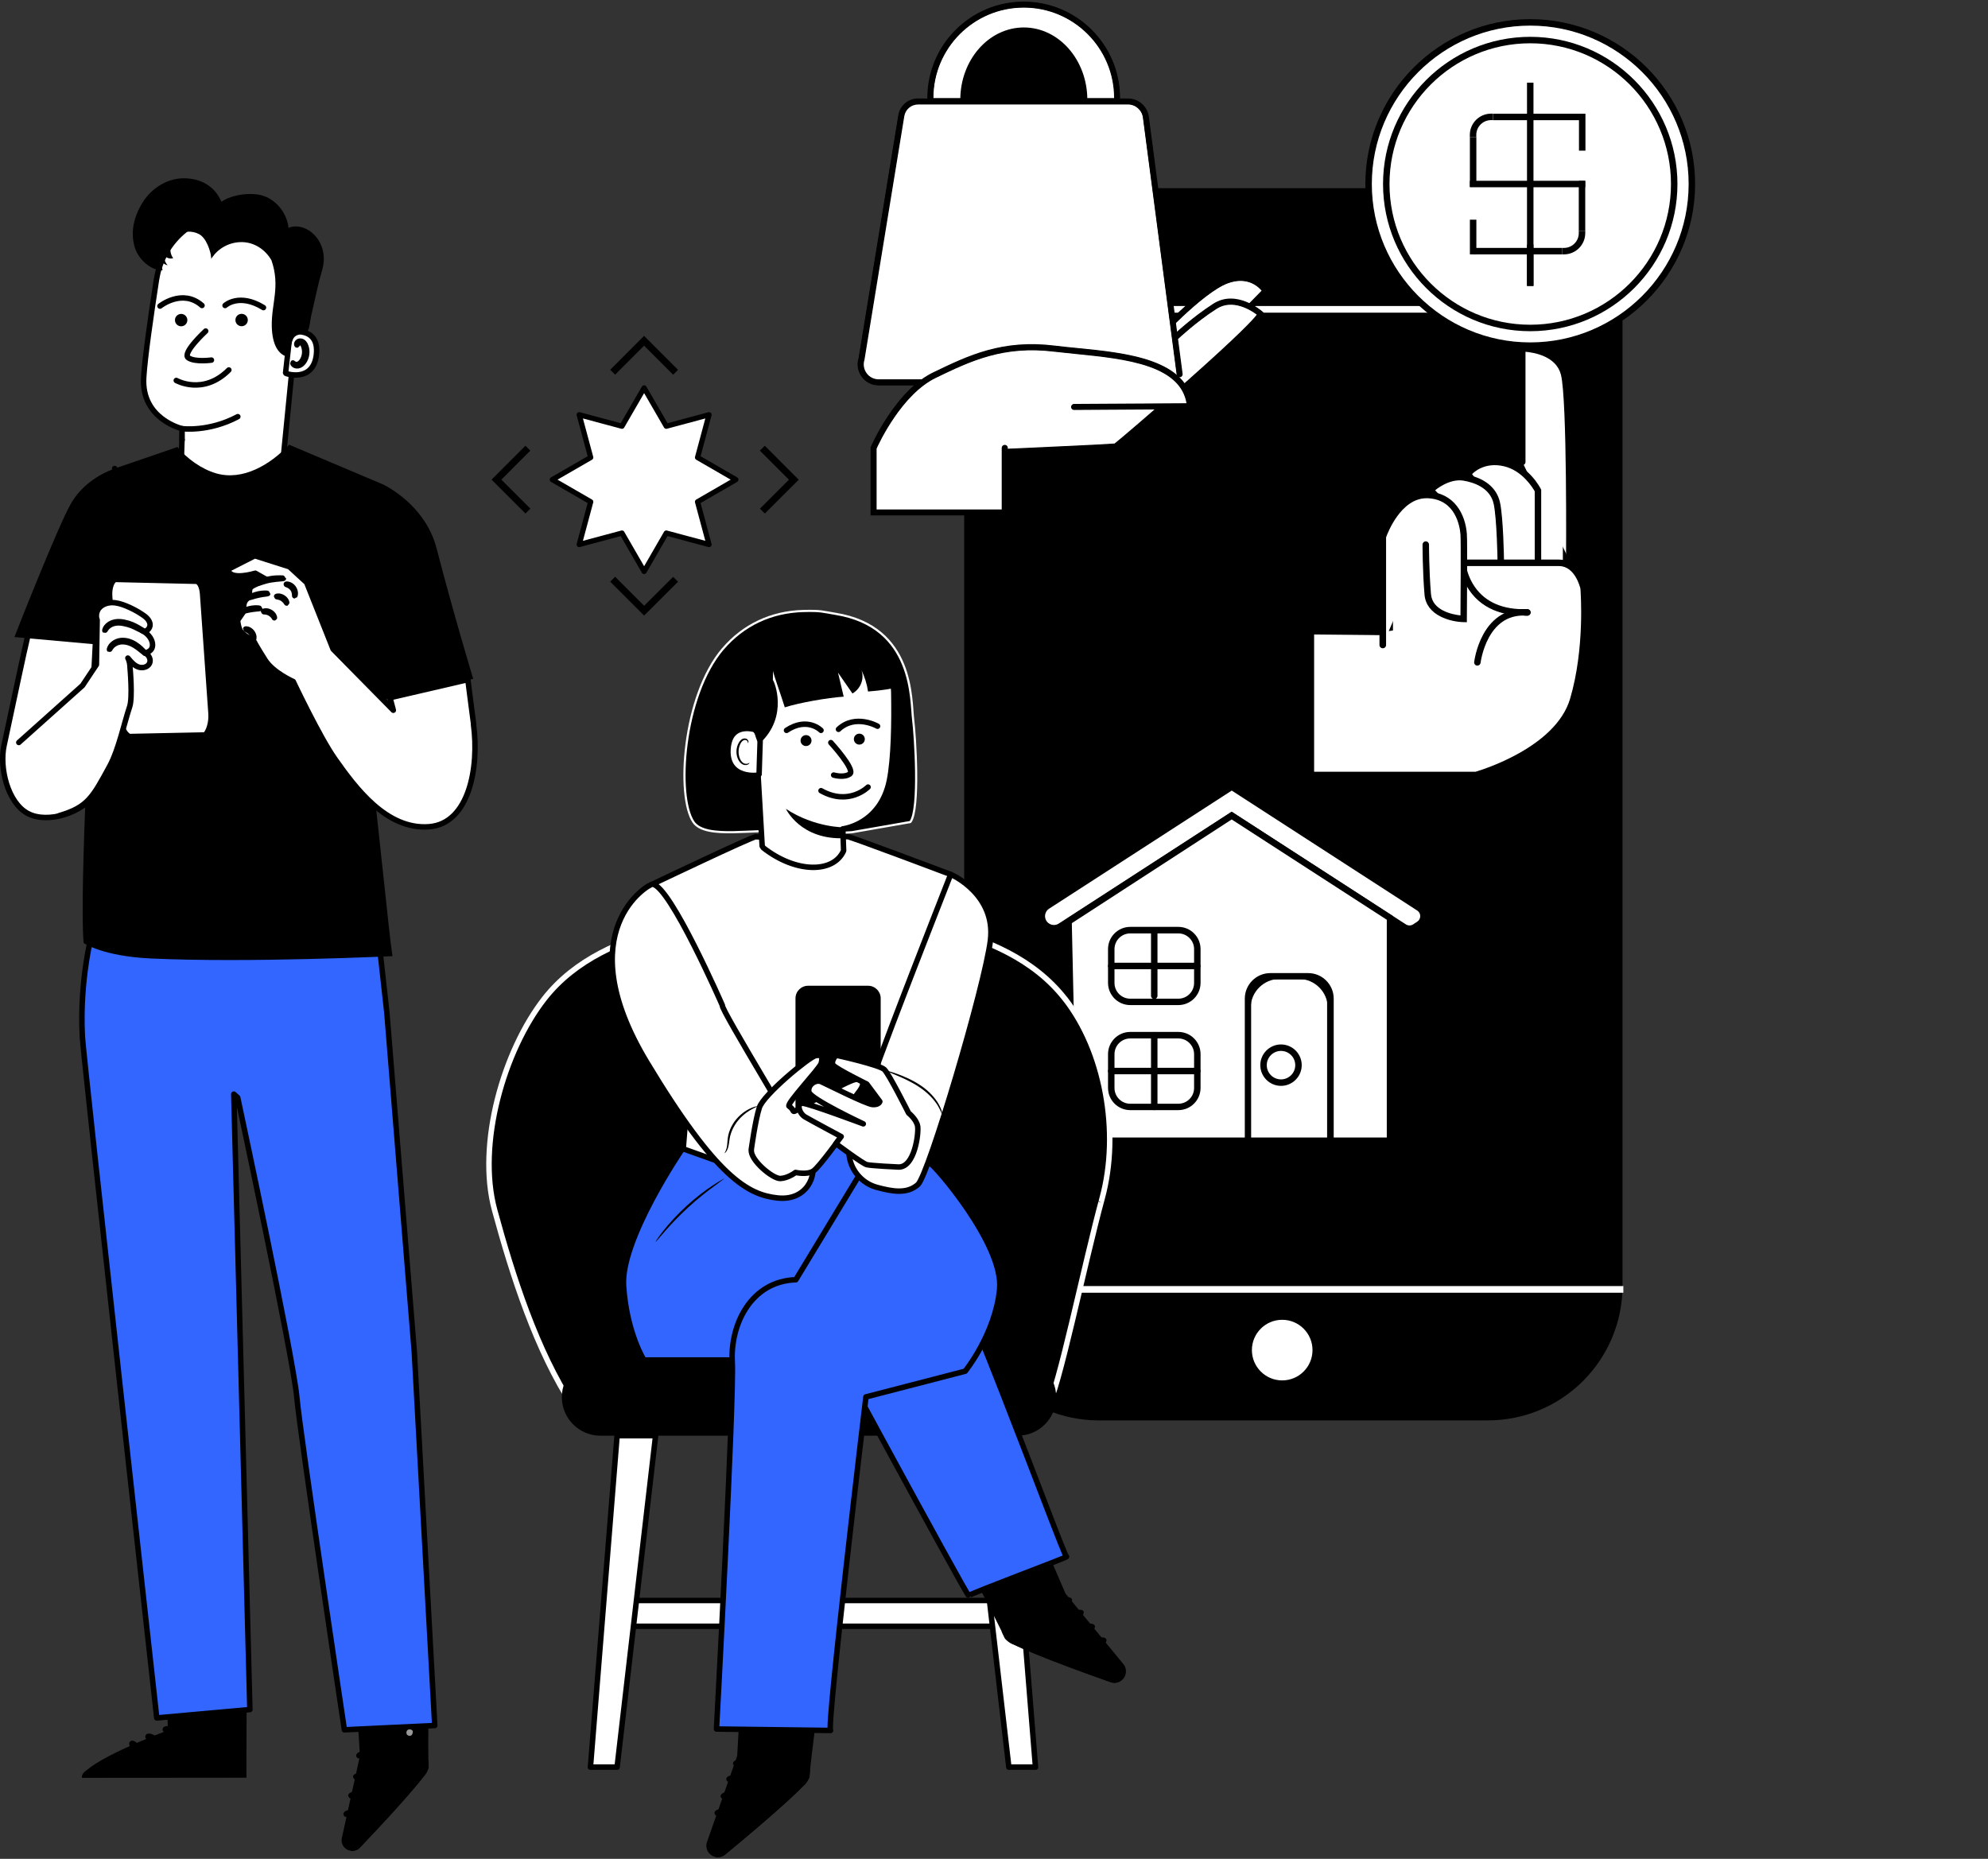 <svg width="601" height="562" viewBox="0 0 601 562" fill="none" xmlns="http://www.w3.org/2000/svg">
<rect x="0" y="0" width="601" height="562" fill="#333333" stroke="none"/>
<g clip-path="url(#clip0_660_875)">
<path d="M449.792 56.891H332.2C309.715 56.891 291.487 75.119 291.487 97.604V388.733C291.487 411.219 309.715 429.446 332.2 429.446H449.792C472.277 429.446 490.505 411.219 490.505 388.733V97.604C490.505 75.119 472.277 56.891 449.792 56.891Z" fill="black"/>
<path d="M490.763 92.519H291.746V94.533H490.763V92.519Z" fill="white"/>
<path d="M490.763 388.833H291.746V390.847H490.763V388.833Z" fill="white"/>
<path d="M387.627 418.142C393.122 418.142 397.576 413.687 397.576 408.193C397.576 402.698 393.122 398.244 387.627 398.244C382.133 398.244 377.678 402.698 377.678 408.193C377.678 413.687 382.133 418.142 387.627 418.142Z" fill="white" stroke="black" stroke-width="1.575" stroke-linecap="round" stroke-linejoin="round"/>
<path d="M316.627 273.893L372.372 237.845L428.975 274.451C430.79 275.627 430.79 278.259 428.995 279.455L427.759 280.273C426.762 280.931 425.486 280.931 424.489 280.273L372.372 246.558L320.634 280.033C319.418 280.831 317.823 280.811 316.627 280.014C314.433 278.538 314.453 275.308 316.666 273.873L316.627 273.893Z" fill="white" stroke="black" stroke-width="1.575" stroke-linecap="round" stroke-linejoin="round"/>
<path d="M426.106 281.748C425.348 281.748 424.61 281.529 423.952 281.11L372.374 247.734L321.154 280.871C319.599 281.868 317.605 281.868 316.07 280.831H316.05C314.754 279.954 313.976 278.498 313.976 276.923C313.976 275.348 314.774 273.913 316.089 273.055L372.354 236.669L429.495 273.633C430.611 274.371 431.289 275.607 431.309 276.943C431.309 278.279 430.651 279.535 429.535 280.273L428.299 281.09C427.641 281.529 426.863 281.748 426.106 281.748ZM372.354 245.422L425.009 279.475C425.687 279.914 426.544 279.914 427.222 279.475L428.458 278.658C429.036 278.279 429.355 277.661 429.355 276.963C429.355 276.265 429.016 275.667 428.438 275.288L372.374 239.022L317.166 274.73C316.389 275.228 315.95 276.046 315.93 276.963C315.93 277.88 316.369 278.718 317.126 279.216H317.146C318.023 279.814 319.18 279.814 320.077 279.236L372.354 245.422Z" fill="black"/>
<path d="M323.047 278.598L324.502 344.891H420.223V277.541L372.353 246.578L323.047 278.598Z" fill="white" stroke="black" stroke-width="1.575" stroke-linecap="round" stroke-linejoin="round"/>
<path d="M421.2 345.868H323.545L322.05 278.08L372.353 245.422L421.2 277.023V345.868ZM325.459 343.914H419.246V278.08L372.353 247.754L324.024 279.116L325.459 343.914Z" fill="black"/>
<path d="M402.201 344.891H377.299V304.776C377.299 299.473 381.606 295.186 386.889 295.186H392.611C397.915 295.186 402.201 299.493 402.201 304.776V344.891Z" fill="white" stroke="black" stroke-width="1.575" stroke-linecap="round" stroke-linejoin="round"/>
<path d="M403.177 345.868H376.321V301.925C376.321 297.678 379.77 294.209 384.037 294.209H395.481C399.728 294.209 403.197 297.658 403.197 301.925V345.868H403.177ZM378.255 343.914H401.203V301.905C401.203 298.735 398.632 296.143 395.442 296.143H383.997C380.827 296.143 378.235 298.715 378.235 301.905V343.914H378.255Z" fill="black"/>
<path d="M356.226 335.64H341.691C337.983 335.64 334.972 332.629 334.972 328.921V318.712C334.972 315.004 337.983 311.993 341.691 311.993H356.226C359.934 311.993 362.945 315.004 362.945 318.712V328.921C362.945 332.629 359.934 335.64 356.226 335.64ZM341.691 313.967C339.059 313.967 336.926 316.101 336.926 318.732V328.941C336.926 331.572 339.059 333.706 341.691 333.706H356.226C358.858 333.706 360.991 331.572 360.991 328.941V318.732C360.991 316.101 358.858 313.967 356.226 313.967H341.691Z" fill="black"/>
<path d="M356.226 303.879H341.691C337.983 303.879 334.972 300.868 334.972 297.16V286.952C334.972 283.243 337.983 280.233 341.691 280.233H356.226C359.934 280.233 362.945 283.243 362.945 286.952V297.16C362.945 300.868 359.934 303.879 356.226 303.879ZM341.691 282.207C339.059 282.207 336.926 284.34 336.926 286.972V297.18C336.926 299.812 339.059 301.945 341.691 301.945H356.226C358.858 301.945 360.991 299.812 360.991 297.18V286.972C360.991 284.34 358.858 282.207 356.226 282.207H341.691Z" fill="black"/>
<path d="M361.948 293.033H335.949C335.411 293.033 334.972 292.594 334.972 292.056C334.972 291.517 335.411 291.079 335.949 291.079H361.948C362.486 291.079 362.925 291.517 362.925 292.056C362.925 292.594 362.486 293.033 361.948 293.033Z" fill="black"/>
<path d="M348.946 302.045C348.408 302.045 347.969 301.606 347.969 301.068V281.728C347.969 281.19 348.408 280.751 348.946 280.751C349.485 280.751 349.923 281.19 349.923 281.728V301.068C349.923 301.606 349.485 302.045 348.946 302.045Z" fill="black"/>
<path d="M361.948 324.793H335.949C335.411 324.793 334.972 324.355 334.972 323.816C334.972 323.278 335.411 322.84 335.949 322.84H361.948C362.486 322.84 362.925 323.278 362.925 323.816C362.925 324.355 362.486 324.793 361.948 324.793Z" fill="black"/>
<path d="M348.946 335.64C348.408 335.64 347.969 335.201 347.969 334.663V312.99C347.969 312.452 348.408 312.013 348.946 312.013C349.485 312.013 349.923 312.452 349.923 312.99V334.663C349.923 335.201 349.485 335.64 348.946 335.64Z" fill="black"/>
<path d="M387.267 328.302C383.818 328.302 381.006 325.491 381.006 322.042C381.006 318.593 383.818 315.782 387.267 315.782C390.716 315.782 393.527 318.593 393.527 322.042C393.527 325.491 390.716 328.302 387.267 328.302ZM387.267 317.735C384.894 317.735 382.96 319.669 382.96 322.042C382.96 324.415 384.894 326.348 387.267 326.348C389.639 326.348 391.573 324.415 391.573 322.042C391.573 319.669 389.639 317.735 387.267 317.735Z" fill="black"/>
<path d="M378.413 92.26L382.6 87.993C382.6 87.993 378.831 81.912 370.856 84.843C362.881 87.774 348.606 103.425 348.606 103.425" fill="white"/>
<path d="M378.413 92.26L382.6 87.993C382.6 87.993 378.831 81.912 370.856 84.843C362.881 87.774 348.606 103.425 348.606 103.425" stroke="black" stroke-width="1.575" stroke-linecap="round" stroke-linejoin="round"/>
<path d="M348.607 104.342C348.388 104.342 348.168 104.263 347.989 104.103C347.61 103.764 347.59 103.186 347.929 102.807C348.527 102.169 362.444 86.977 370.538 83.986C374.984 82.351 378.234 83.368 380.188 84.524C382.302 85.78 383.338 87.435 383.378 87.495L383.757 88.113L379.072 92.878C378.713 93.237 378.135 93.237 377.776 92.878C377.417 92.519 377.417 91.941 377.776 91.582L381.404 87.874C380.288 86.558 376.978 83.528 371.176 85.661C363.5 88.492 349.424 103.844 349.285 103.984C349.105 104.183 348.866 104.283 348.607 104.283V104.342Z" fill="black"/>
<path d="M296.55 136.981C296.55 136.981 336.665 135.206 337.303 134.987C337.941 134.767 379.67 98.919 381.126 94.932C381.126 94.932 373.789 88.432 367.289 92.619C360.789 96.806 355.626 101.751 355.626 101.751" fill="white"/>
<path d="M296.55 136.981C296.55 136.981 336.665 135.206 337.303 134.987C337.941 134.767 379.67 98.919 381.126 94.932C381.126 94.932 373.789 88.432 367.289 92.619C360.789 96.806 355.626 101.751 355.626 101.751" stroke="black" stroke-width="1.575" stroke-linecap="round" stroke-linejoin="round"/>
<path d="M296.551 137.878C296.072 137.878 295.654 137.499 295.634 137C295.614 136.502 295.992 136.063 296.511 136.043C311.763 135.366 334.612 134.309 336.964 134.09C338.34 133.033 348.129 124.699 358.716 115.308C374.746 101.073 378.893 96.567 379.95 95.131C378.176 93.796 372.633 90.247 367.788 93.377C361.448 97.464 356.324 102.349 356.264 102.389C355.905 102.728 355.327 102.728 354.968 102.369C354.629 102.01 354.629 101.432 354.988 101.073C355.048 101.013 360.272 96.029 366.771 91.842C373.769 87.316 381.385 93.955 381.704 94.234L382.163 94.653L381.944 95.231C381.685 95.909 380.927 98.002 359.454 117.043C354.749 121.21 349.386 125.895 344.74 129.883C337.961 135.705 337.742 135.764 337.523 135.844C336.905 136.043 314.893 137.06 296.531 137.878C296.531 137.878 296.511 137.878 296.491 137.878H296.551Z" fill="black"/>
<path d="M356.582 113.135L346.374 35.398C346.015 32.686 343.702 30.673 340.991 30.673H277.509C274.997 30.673 272.864 32.487 272.445 34.979L260.423 108.449C259.266 111.978 261.898 115.607 265.607 115.607H278.885" fill="white"/>
<path d="M356.582 113.135L346.374 35.398C346.015 32.686 343.702 30.673 340.991 30.673H277.509C274.997 30.673 272.864 32.487 272.445 34.979L260.423 108.449C259.266 111.978 261.898 115.607 265.607 115.607H278.885" stroke="black" stroke-width="1.575" stroke-linecap="round" stroke-linejoin="round"/>
<path d="M278.906 116.524H265.628C263.574 116.524 261.68 115.567 260.484 113.893C259.287 112.238 258.948 110.184 259.566 108.25L271.569 34.84C272.047 31.909 274.56 29.776 277.53 29.776H341.012C344.182 29.776 346.894 32.148 347.312 35.298L357.52 113.035C357.58 113.534 357.241 113.992 356.743 114.052C356.244 114.112 355.786 113.773 355.726 113.274L345.518 35.538C345.219 33.285 343.285 31.59 341.032 31.59H277.55C275.477 31.59 273.722 33.085 273.383 35.119L261.361 108.669V108.729C260.882 110.124 261.122 111.62 261.979 112.816C262.836 114.012 264.192 114.69 265.647 114.69H278.926C279.424 114.69 279.843 115.089 279.843 115.607C279.843 116.126 279.444 116.524 278.926 116.524H278.906Z" fill="black"/>
<path d="M281.303 29.616C281.303 14.025 293.943 1.404 309.515 1.404C325.086 1.404 337.726 14.045 337.726 29.616" fill="white"/>
<path d="M281.303 29.616C281.303 14.025 293.943 1.404 309.515 1.404C325.086 1.404 337.726 14.045 337.726 29.616" stroke="black" stroke-width="1.575" stroke-linecap="round" stroke-linejoin="round"/>
<path d="M337.725 30.533C337.227 30.533 336.808 30.134 336.808 29.616C336.808 14.563 324.566 2.301 309.494 2.301C294.421 2.301 282.179 14.543 282.179 29.616C282.179 30.114 281.78 30.533 281.262 30.533C280.743 30.533 280.345 30.134 280.345 29.616C280.345 13.546 293.404 0.487 309.474 0.487C325.543 0.487 338.603 13.546 338.603 29.616C338.603 30.114 338.204 30.533 337.685 30.533H337.725Z" fill="black"/>
<path d="M291.23 30.154C291.23 18.59 299.404 9.22 309.513 9.22C319.621 9.22 327.796 18.59 327.796 30.154" fill="black"/>
<path d="M327.795 31.072C327.297 31.072 326.878 30.673 326.878 30.154C326.878 19.109 319.083 10.117 309.512 10.117C299.942 10.117 292.147 19.109 292.147 30.154C292.147 30.653 291.748 31.072 291.23 31.072C290.711 31.072 290.312 30.673 290.312 30.154C290.312 18.112 298.926 8.303 309.512 8.303C320.099 8.303 328.712 18.112 328.712 30.154C328.712 30.653 328.314 31.072 327.795 31.072Z" fill="black"/>
<path d="M303.75 135.405V154.904H264.114V135.405C264.114 135.405 271.251 118.837 282.576 113.394C293.901 107.951 303.55 103.545 318.863 105.419C334.175 107.313 358.299 107.313 359.755 122.825L324.724 123.044" fill="white"/>
<path d="M303.75 135.405V154.904H264.114V135.405C264.114 135.405 271.251 118.837 282.576 113.394C293.901 107.951 303.55 103.545 318.863 105.419C334.175 107.313 358.299 107.313 359.755 122.825L324.724 123.044" stroke="black" stroke-width="1.575" stroke-linecap="round" stroke-linejoin="round"/>
<path d="M304.647 155.822H263.196V135.226L263.276 135.047C263.356 134.867 265.13 130.78 268.34 125.935C272.667 119.395 277.332 114.89 282.177 112.557C292.883 107.393 302.992 102.528 318.962 104.502C321.016 104.761 323.209 104.981 325.521 105.2C340.574 106.695 359.316 108.549 360.652 122.725L360.751 123.722L324.724 123.941C324.226 123.941 323.807 123.543 323.807 123.044C323.807 122.546 324.206 122.127 324.704 122.127L358.698 121.928C357.84 116.863 354.112 113.235 347.353 110.862C340.893 108.589 332.619 107.772 325.322 107.034C322.989 106.795 320.796 106.576 318.723 106.336C303.271 104.442 293.402 109.187 282.955 114.232C272.667 119.196 265.788 133.89 265.011 135.625V154.027H302.832V135.425C302.832 134.927 303.231 134.508 303.75 134.508C304.268 134.508 304.667 134.907 304.667 135.425V155.842L304.647 155.822Z" fill="black"/>
<path d="M473.261 206.264H420.326V161.823L464.947 143.68L473.261 161.823V206.264Z" fill="white" stroke="black" stroke-width="1.575" stroke-linecap="round" stroke-linejoin="round"/>
<path d="M417.613 191.091L396.3 190.872V234.356H446.184C446.184 234.356 470.847 227.577 475.592 211.607C480.317 195.637 478.742 177.893 478.742 177.893C478.742 177.893 477.167 170.197 471.246 170.197H442.057C442.057 170.197 443.193 185.788 461.715 185.19" fill="white"/>
<path d="M417.613 191.091L396.3 190.872V234.356H446.184C446.184 234.356 470.847 227.577 475.592 211.607C480.317 195.637 478.742 177.893 478.742 177.893C478.742 177.893 477.167 170.197 471.246 170.197H442.057C442.057 170.197 443.193 185.788 461.715 185.19" stroke="black" stroke-width="1.575" stroke-linecap="round" stroke-linejoin="round"/>
<path d="M446.323 235.313H395.322V189.875L417.633 190.094C418.171 190.094 418.609 190.533 418.59 191.071C418.59 191.61 418.151 192.028 417.613 192.028L397.276 191.829V233.339H446.044C447.918 232.801 470.288 225.982 474.654 211.288C479.14 196.135 477.864 179.149 477.784 177.992C477.645 177.374 476.07 171.134 471.265 171.134H443.213C443.472 172.489 444.15 174.982 445.824 177.394C449.074 182.119 454.437 184.412 461.715 184.173C462.253 184.173 462.712 184.572 462.732 185.11C462.732 185.648 462.333 186.107 461.794 186.127C456.252 186.306 448.715 185.11 444.17 178.431C441.458 174.443 441.139 170.396 441.119 170.236L441.039 169.18H471.265C474.056 169.18 476.409 170.675 478.064 173.506C479.26 175.54 479.699 177.574 479.699 177.653V177.753C479.738 177.932 481.254 195.876 476.528 211.846C474.515 218.625 468.653 224.826 459.581 229.79C452.803 233.499 446.702 235.193 446.442 235.253L446.323 235.293V235.313Z" fill="black"/>
<path d="M460.219 139.652V105.299C460.219 105.299 470.866 105.299 472.84 112.995C474.814 120.691 474.415 169.399 474.415 169.399" fill="white"/>
<path d="M460.219 139.652V105.299C460.219 105.299 470.866 105.299 472.84 112.995C474.814 120.691 474.415 169.399 474.415 169.399" stroke="black" stroke-width="1.575" stroke-linecap="round" stroke-linejoin="round"/>
<path d="M474.415 170.376C473.877 170.376 473.438 169.937 473.438 169.399C473.438 168.921 473.817 120.731 471.883 113.255C470.448 107.672 463.729 106.575 461.177 106.356V139.672C461.177 140.21 460.738 140.649 460.2 140.649C459.661 140.649 459.223 140.21 459.223 139.672V104.342H460.2C460.319 104.342 463.051 104.342 466.081 105.359C470.228 106.735 472.88 109.287 473.777 112.776C475.751 120.492 475.392 167.425 475.392 169.419C475.392 169.957 474.953 170.396 474.415 170.396V170.376Z" fill="black"/>
<path d="M446.644 200.263C446.644 200.263 448.538 184.133 461.736 185.17L446.644 200.263Z" fill="white"/>
<path d="M446.644 200.263C446.644 200.263 448.538 184.133 461.736 185.17" stroke="black" stroke-width="1.575" stroke-linecap="round" stroke-linejoin="round"/>
<path d="M446.643 201.24C446.643 201.24 446.564 201.24 446.524 201.24C445.985 201.18 445.607 200.701 445.666 200.163C445.686 199.984 446.185 195.896 448.378 191.869C451.349 186.406 455.994 183.754 461.816 184.193C462.354 184.233 462.753 184.711 462.713 185.25C462.673 185.788 462.215 186.187 461.656 186.147C456.612 185.748 452.724 187.981 450.112 192.746C448.099 196.435 447.6 200.342 447.6 200.382C447.541 200.881 447.122 201.24 446.623 201.24H446.643Z" fill="black"/>
<path d="M462.61 104.502C489.599 104.502 511.478 82.623 511.478 55.635C511.478 28.646 489.599 6.767 462.61 6.767C435.622 6.767 413.743 28.646 413.743 55.635C413.743 82.623 435.622 104.502 462.61 104.502Z" fill="white" stroke="black" stroke-width="1.575" stroke-linecap="round" stroke-linejoin="round"/>
<path d="M462.611 105.479C435.117 105.479 412.767 83.109 412.767 55.635C412.767 28.16 435.137 5.79 462.611 5.79C490.085 5.79 512.455 28.16 512.455 55.635C512.455 83.109 490.085 105.479 462.611 105.479ZM462.611 7.744C436.193 7.744 414.72 29.237 414.72 55.635C414.72 82.032 436.213 103.525 462.611 103.525C489.008 103.525 510.501 82.032 510.501 55.635C510.501 29.237 489.008 7.744 462.611 7.744Z" fill="black"/>
<path d="M478.146 34.381H451.39V36.335H478.146V34.381Z" fill="black"/>
<path d="M446.304 41.459H444.35V40.781C444.35 37.232 447.241 34.361 450.77 34.361H451.368V36.315H450.77C448.297 36.315 446.304 38.329 446.304 40.781V41.459Z" fill="black"/>
<path d="M446.324 41.459H444.37V56.492H446.324V41.459Z" fill="black"/>
<path d="M463.591 24.991H461.637V86.438H463.591V24.991Z" fill="black"/>
<path d="M479.3 34.381H477.346V45.546H479.3V34.381Z" fill="black"/>
<path d="M472.202 74.954H445.446V76.908H472.202V74.954Z" fill="black"/>
<path d="M472.821 76.908H472.223V74.954H472.821C475.294 74.954 477.287 72.941 477.287 70.488V69.81H479.241V70.488C479.241 74.037 476.35 76.908 472.821 76.908Z" fill="black"/>
<path d="M479.24 54.678H477.286V69.83H479.24V54.678Z" fill="black"/>
<path d="M446.324 66.421H444.37V76.908H446.324V66.421Z" fill="black"/>
<path d="M479.241 54.658H444.37V56.612H479.241V54.658Z" fill="black"/>
<path d="M463.591 73.957H461.637V86.458H463.591V73.957Z" fill="black"/>
<path d="M462.612 100.136C438.069 100.136 418.111 80.178 418.111 55.635C418.111 31.091 438.069 11.134 462.612 11.134C487.155 11.134 507.113 31.091 507.113 55.635C507.113 80.178 487.155 100.136 462.612 100.136ZM462.612 13.088C439.146 13.088 420.065 32.168 420.065 55.635C420.065 79.101 439.146 98.182 462.612 98.182C486.079 98.182 505.159 79.101 505.159 55.635C505.159 32.168 486.079 13.088 462.612 13.088Z" fill="black"/>
<path d="M444.43 142.563C444.43 142.563 448.178 138.416 454.877 139.991C461.577 141.566 464.926 148.265 464.926 148.265V169.359" fill="white"/>
<path d="M444.43 142.563C444.43 142.563 448.178 138.416 454.877 139.991C461.577 141.566 464.926 148.265 464.926 148.265V169.359" stroke="black" stroke-width="1.575" stroke-linecap="round" stroke-linejoin="round"/>
<path d="M464.947 170.376C464.408 170.376 463.97 169.937 463.97 169.399V148.544C463.372 147.488 460.221 142.264 454.659 140.968C448.638 139.552 445.288 143.081 445.149 143.241C444.79 143.64 444.172 143.659 443.773 143.301C443.374 142.942 443.354 142.324 443.713 141.925C443.873 141.745 447.94 137.379 455.117 139.074C462.195 140.729 465.684 147.587 465.824 147.866L465.924 148.066V169.399C465.924 169.937 465.485 170.376 464.947 170.376Z" fill="black"/>
<path d="M433.185 147.508C433.185 147.508 437.69 143.56 442.535 144.357C447.38 145.155 451.527 147.547 452.504 152.173C453.481 156.799 453.68 169.399 453.68 169.399" fill="white"/>
<path d="M433.185 147.508C433.185 147.508 437.69 143.56 442.535 144.357C447.38 145.155 451.527 147.547 452.504 152.173C453.481 156.799 453.68 169.399 453.68 169.399" stroke="black" stroke-width="1.575" stroke-linecap="round" stroke-linejoin="round"/>
<path d="M453.7 170.376C453.162 170.376 452.723 169.957 452.723 169.419C452.723 169.3 452.524 156.838 451.567 152.372C450.49 147.368 445.366 145.813 442.396 145.314C438.069 144.617 433.882 148.205 433.842 148.245C433.444 148.604 432.826 148.564 432.467 148.146C432.108 147.747 432.148 147.129 432.566 146.77C432.766 146.591 437.491 142.543 442.715 143.381C448.676 144.357 452.504 147.388 453.481 151.954C454.478 156.599 454.677 168.861 454.677 169.379C454.677 169.918 454.259 170.356 453.72 170.376H453.7Z" fill="black"/>
<path d="M431.031 164.674C431.031 164.674 431.031 172.549 431.629 179.727C432.227 186.904 442.475 187.144 442.475 187.144C442.475 187.144 442.675 164.076 442.475 161.504C442.276 158.932 440.9 150.06 431.629 149.681C422.358 149.282 418.032 162.301 418.032 162.301V195.039" fill="white"/>
<path d="M431.031 164.674C431.031 164.674 431.031 172.549 431.629 179.727C432.227 186.904 442.475 187.144 442.475 187.144C442.475 187.144 442.675 164.076 442.475 161.504C442.276 158.932 440.9 150.06 431.629 149.681C422.358 149.282 418.032 162.301 418.032 162.301V195.039" stroke="black" stroke-width="1.575" stroke-linecap="round" stroke-linejoin="round"/>
<path d="M418.012 195.996C417.474 195.996 417.035 195.557 417.035 195.019V162.122L417.095 161.962C417.274 161.404 421.641 148.664 431.211 148.664C431.37 148.664 431.51 148.664 431.669 148.664C439.664 149.003 442.994 155.463 443.453 161.404C443.652 163.976 443.453 186.187 443.453 187.124V188.12L442.456 188.101C438.608 188.021 431.191 186.167 430.653 179.787C430.054 172.649 430.054 164.734 430.054 164.654C430.054 164.116 430.493 163.677 431.031 163.677C431.57 163.677 432.008 164.116 432.008 164.654C432.008 164.734 432.008 172.569 432.606 179.627C433.025 184.611 439.086 185.788 441.519 186.067C441.558 181.541 441.678 163.737 441.519 161.563C441.319 159.091 440.043 150.997 431.61 150.638C431.49 150.638 431.37 150.638 431.251 150.638C423.555 150.638 419.507 161.105 419.029 162.461V195.019C419.029 195.557 418.59 195.996 418.052 195.996H418.012Z" fill="black"/>
<path d="M230.457 135.505L239.987 145.035L230.477 154.525" stroke="black" stroke-width="2.093" stroke-miterlimit="10"/>
<path d="M204.24 112.557L194.71 103.026L185.219 112.537" stroke="black" stroke-width="2.093" stroke-miterlimit="10"/>
<path d="M185.219 175.121L194.73 184.631L204.24 175.141" stroke="black" stroke-width="2.093" stroke-miterlimit="10"/>
<path d="M159.599 154.525L150.089 145.015L159.579 135.505" stroke="black" stroke-width="2.093" stroke-miterlimit="10"/>
<path d="M210.877 151.714L222.461 145.015L210.877 138.316L214.347 125.397L201.427 128.866L194.728 117.282L188.029 128.866L175.109 125.397L178.578 138.316L166.975 145.015L178.578 151.714L175.109 164.634L188.029 161.165L194.728 172.768L201.427 161.165L214.347 164.634L210.877 151.714Z" fill="white" stroke="black" stroke-width="1.575" stroke-linecap="round" stroke-linejoin="round"/>
<path d="M47.35 84.345C49.224 72.243 60.07 63.59 72.292 64.487L73.508 64.567C86.547 66.282 92.369 78.324 90.296 91.303L85.75 137.399L85.53 146.929L54.468 149.741L55.125 129.624C55.125 129.624 42.684 126.753 43.442 114.152C43.801 108.071 45.595 95.61 47.33 84.345H47.35Z" fill="white" stroke="black" stroke-width="1.655" stroke-linecap="round" stroke-linejoin="round"/>
<path d="M55.045 133.013V129.604C55.045 129.604 63.06 130.68 71.893 125.975" fill="white"/>
<path d="M55.045 133.013V129.604C55.045 129.604 63.06 130.68 71.893 125.975" stroke="black" stroke-width="1.655" stroke-linecap="round" stroke-linejoin="round"/>
<path d="M87.384 103.405C87.604 101.472 89.398 100.056 91.312 100.375C93.645 100.774 96.157 102.289 95.659 107.134C94.761 115.727 86.328 113.035 86.328 112.796C86.328 112.637 86.966 106.994 87.384 103.405Z" fill="white" stroke="black" stroke-width="1.655" stroke-linecap="round" stroke-linejoin="round"/>
<path d="M88.54 109.766C88.54 109.766 88.68 109.885 88.919 110.025C89.159 110.164 89.577 110.284 90.036 110.164C90.973 109.925 91.89 108.569 92.089 107.034C92.189 106.257 92.089 105.499 91.89 104.841C91.691 104.183 91.332 103.705 90.893 103.585C90.454 103.425 90.096 103.665 89.976 103.904C89.837 104.123 89.876 104.303 89.817 104.323C89.797 104.323 89.657 104.163 89.757 103.804C89.817 103.645 89.936 103.445 90.156 103.306C90.375 103.166 90.694 103.106 91.013 103.166C91.671 103.286 92.209 103.944 92.428 104.662C92.707 105.379 92.807 106.237 92.688 107.114C92.448 108.829 91.392 110.364 90.116 110.583C89.498 110.683 89.019 110.444 88.78 110.204C88.54 109.965 88.521 109.766 88.54 109.746V109.766Z" fill="white" stroke="black" stroke-width="1.655" stroke-linecap="round" stroke-linejoin="round"/>
<path d="M68.044 92.36C68.044 92.36 72.271 88.452 79.648 92.998L68.044 92.36Z" fill="white"/>
<path d="M68.044 92.36C68.044 92.36 72.271 88.452 79.648 92.998" stroke="black" stroke-width="1.655" stroke-linecap="round" stroke-linejoin="round"/>
<path d="M48.366 92.54C48.366 92.54 55.125 87.117 61.066 92.36L48.366 92.54Z" fill="white"/>
<path d="M48.366 92.54C48.366 92.54 55.125 87.117 61.066 92.36" stroke="black" stroke-width="1.655" stroke-linecap="round" stroke-linejoin="round"/>
<path d="M55.279 98.585C56.275 98.302 56.853 97.266 56.57 96.27C56.288 95.275 55.251 94.697 54.256 94.979C53.26 95.262 52.682 96.298 52.964 97.294C53.247 98.289 54.283 98.868 55.279 98.585Z" fill="black"/>
<path d="M73.555 98.561C74.55 98.278 75.129 97.242 74.846 96.246C74.564 95.25 73.527 94.672 72.531 94.955C71.536 95.237 70.957 96.273 71.24 97.269C71.523 98.265 72.559 98.843 73.555 98.561Z" fill="black"/>
<path d="M62.183 100.096C62.183 100.096 54.886 106.815 56.939 108.191C58.993 109.566 63.917 108.868 63.917 108.868" fill="white"/>
<path d="M62.183 100.096C62.183 100.096 54.886 106.815 56.939 108.191C58.993 109.566 63.917 108.868 63.917 108.868" stroke="black" stroke-width="1.655" stroke-linecap="round" stroke-linejoin="round"/>
<path d="M53.291 115.029C53.291 115.029 61.386 119.655 69.182 111.859L53.291 115.029Z" fill="white"/>
<path d="M53.291 115.029C53.291 115.029 61.386 119.655 69.182 111.859" stroke="black" stroke-width="1.655" stroke-linecap="round" stroke-linejoin="round"/>
<path d="M94.264 94.653C93.547 97.105 93.806 101.192 91.613 100.654C87.246 99.558 88.303 108.51 86.19 107.632C84.116 106.775 82.302 104.223 82.162 98.72C82.003 91.722 84.814 86.678 82.062 78.683C80.208 75.473 76.939 73.28 73.23 73.2C69.522 73.12 65.953 74.994 63.959 78.105C63.56 75.672 62.384 71.984 60.211 70.807C58.038 69.631 55.147 69.771 53.273 71.386C51.398 73.001 50.88 76.071 52.355 78.065C51.358 78.384 50.162 77.965 49.604 77.068C49.504 78.204 49.923 79.381 50.7 80.218C49.803 79.999 49.006 79.44 48.487 78.683C48.707 79.7 48.926 80.697 49.145 81.713C45.457 81.813 41.868 78.244 40.831 75.074C39.276 70.269 40.472 65.424 43.164 61.138C45.856 56.851 50.661 53.84 55.705 53.9C60.749 53.94 64.976 56.333 66.93 60.998C70.2 58.685 76.839 57.868 80.507 59.543C84.156 61.197 86.808 64.886 87.226 68.893C89.519 67.916 92.251 68.674 94.185 70.249C94.344 70.389 94.504 70.508 94.643 70.648C97.295 73.08 98.371 76.789 97.694 80.338C97.434 81.733 96.936 83.189 96.657 84.305C95.799 87.635 94.264 94.693 94.264 94.693V94.653Z" fill="black"/>
<path d="M49.027 76.829C49.027 76.829 48.927 76.749 48.728 76.589C48.548 76.43 48.289 76.171 48.01 75.792C47.432 75.054 46.774 73.818 46.574 72.143C46.375 70.488 46.754 68.315 48.289 66.64C49.764 64.966 52.257 63.789 54.849 64.168C56.144 64.348 57.321 64.866 58.337 65.524C59.354 66.202 60.212 66.999 60.91 67.877C62.325 69.591 63.123 71.465 63.541 73.08C63.96 74.695 64 76.071 63.98 76.988C63.94 77.447 63.92 77.805 63.88 78.045C63.84 78.284 63.82 78.404 63.8 78.404C63.701 78.404 64.159 76.31 63.302 73.12C62.863 71.545 62.046 69.731 60.65 68.056C59.295 66.421 57.281 64.866 54.828 64.507C52.376 64.148 49.984 65.265 48.568 66.84C47.093 68.435 46.694 70.488 46.853 72.083C47.013 73.718 47.631 74.934 48.149 75.672C48.668 76.43 49.066 76.749 49.047 76.789L49.027 76.829Z" fill="black"/>
<path d="M47.353 80.676C47.353 80.676 47.253 80.537 47.094 80.258C46.934 79.979 46.695 79.56 46.416 79.022C45.858 77.925 45.02 76.35 44.402 74.237C44.103 73.18 43.864 71.984 43.844 70.668C43.844 69.372 44.003 67.956 44.581 66.581C45.16 65.225 46.176 63.949 47.532 63.072C48.888 62.194 50.503 61.636 52.198 61.516C53.912 61.397 55.567 61.736 57.062 62.294C58.558 62.872 59.894 63.67 61.05 64.567C63.363 66.361 64.878 68.714 65.396 70.867C65.935 73.04 65.596 74.894 65.137 76.031C64.918 76.609 64.659 77.028 64.499 77.307C64.32 77.566 64.2 77.706 64.2 77.706C64.16 77.686 64.599 77.147 64.998 75.991C65.396 74.855 65.675 73.04 65.137 70.947C64.599 68.853 63.103 66.6 60.831 64.846C58.598 63.111 55.527 61.696 52.218 61.895C50.583 61.995 49.008 62.533 47.732 63.37C46.436 64.208 45.459 65.404 44.9 66.7C44.322 67.996 44.143 69.372 44.143 70.648C44.143 71.924 44.362 73.1 44.661 74.137C45.239 76.23 46.037 77.825 46.555 78.942C46.815 79.46 47.014 79.879 47.173 80.218C47.313 80.517 47.373 80.656 47.373 80.676H47.353Z" fill="black"/>
<path d="M91.234 89.09C91.234 89.09 92.031 88.452 93.068 87.196C94.105 85.96 95.301 84.006 95.82 81.594C96.318 79.181 95.999 76.888 95.54 75.353C95.082 73.798 94.543 72.921 94.603 72.901C94.623 72.901 94.783 73.1 95.002 73.499C95.241 73.898 95.52 74.496 95.8 75.293C96.338 76.849 96.717 79.201 96.198 81.694C95.68 84.186 94.404 86.199 93.287 87.396C92.729 88.014 92.231 88.452 91.852 88.712C91.473 88.991 91.254 89.11 91.254 89.09H91.234Z" fill="black"/>
<path d="M83.398 88.851C83.398 88.851 83.837 88.652 84.515 88.193C85.173 87.734 86.11 86.897 86.688 85.581L87.047 84.764L86.967 85.661C86.868 86.877 86.728 88.273 86.588 89.768L86.309 89.609C87.326 88.911 88.303 87.994 89.121 86.857C90.157 85.422 90.775 83.827 91.035 82.331C91.294 80.816 91.214 79.421 91.015 78.284C90.576 75.991 89.719 74.755 89.798 74.735C89.798 74.735 89.858 74.795 89.958 74.954C90.058 75.094 90.177 75.313 90.337 75.612C90.636 76.191 91.015 77.088 91.274 78.244C91.533 79.4 91.633 80.836 91.374 82.391C91.114 83.946 90.476 85.601 89.42 87.076C88.582 88.253 87.565 89.21 86.509 89.908L86.19 90.127L86.23 89.748C86.389 88.233 86.529 86.837 86.668 85.641L86.947 85.721C86.309 87.097 85.312 87.914 84.595 88.353C84.236 88.572 83.937 88.711 83.717 88.771C83.498 88.851 83.398 88.871 83.398 88.851Z" fill="black"/>
<path d="M81.007 70.748C81.007 70.748 80.569 69.531 79.014 68.275C78.256 67.657 77.199 67.079 75.923 66.84C74.647 66.581 73.192 66.7 71.776 67.219C70.381 67.737 69.184 68.594 68.307 69.571C67.43 70.528 66.832 71.565 66.433 72.482C65.655 74.316 65.576 75.572 65.496 75.552C65.476 75.552 65.476 75.234 65.556 74.675C65.635 74.117 65.815 73.32 66.174 72.362C66.553 71.425 67.131 70.329 68.028 69.332C68.925 68.315 70.161 67.418 71.617 66.86C73.092 66.321 74.627 66.202 75.963 66.501C77.299 66.78 78.376 67.418 79.153 68.076C79.931 68.754 80.409 69.432 80.668 69.95C80.788 70.209 80.888 70.409 80.928 70.548C80.968 70.688 80.987 70.767 80.987 70.767L81.007 70.748Z" fill="black"/>
<path d="M78.993 64.168C78.993 64.168 78.155 63.61 76.62 63.251C75.125 62.892 72.812 62.952 70.718 64.088C68.605 65.245 67.269 67.059 66.531 68.435C65.794 69.83 65.555 70.787 65.475 70.767C65.455 70.767 65.475 70.508 65.614 70.09C65.734 69.651 65.953 69.033 66.292 68.315C66.97 66.88 68.326 64.966 70.539 63.749C72.752 62.553 75.145 62.533 76.68 62.992C77.457 63.211 78.055 63.49 78.434 63.749C78.813 63.989 78.993 64.168 78.993 64.168Z" fill="black"/>
<path d="M49.826 497.553L50.763 523.153C50.763 523.153 25.064 532.703 24.765 537.449L74.469 537.409L74.649 497.454L49.826 497.533V497.553Z" fill="black"/>
<path d="M66.136 520.98C67.093 521.239 67.77 522.316 67.531 523.293C67.312 524.27 66.215 524.948 65.258 524.708C64.301 524.469 63.444 523.193 63.783 522.256C64.122 521.319 65.438 520.581 66.315 521.04" fill="black"/>
<path d="M74.469 537.409L74.33 533.381L26.739 534.936C26.739 534.936 24.526 535.893 24.785 537.468L74.489 537.429L74.469 537.409Z" fill="black"/>
<path d="M49.966 522.894C49.966 523.133 51.182 523.253 52.379 524.03C53.595 524.788 54.213 525.825 54.432 525.725C54.651 525.685 54.293 524.23 52.837 523.313C51.382 522.376 49.906 522.675 49.966 522.894Z" fill="white" stroke="black" stroke-width="1.655" stroke-linecap="round" stroke-linejoin="round"/>
<path d="M44.744 525.047C44.684 525.287 45.74 525.685 46.558 526.722C47.415 527.719 47.615 528.835 47.854 528.816C48.073 528.855 48.253 527.44 47.196 526.184C46.159 524.928 44.724 524.828 44.724 525.047H44.744Z" fill="white" stroke="black" stroke-width="1.655" stroke-linecap="round" stroke-linejoin="round"/>
<path d="M41.793 531.288C42.012 531.348 42.351 530.131 41.733 528.796C41.115 527.46 39.979 526.941 39.879 527.141C39.739 527.34 40.477 528.058 40.976 529.154C41.494 530.231 41.574 531.268 41.813 531.288H41.793Z" fill="white" stroke="black" stroke-width="1.655" stroke-linecap="round" stroke-linejoin="round"/>
<path d="M50.385 517.032C50.485 517.252 51.602 516.913 52.977 517.012C54.353 517.072 55.41 517.531 55.549 517.331C55.689 517.152 54.652 516.255 53.037 516.175C51.422 516.075 50.286 516.853 50.405 517.032H50.385Z" fill="white" stroke="black" stroke-width="1.655" stroke-linecap="round" stroke-linejoin="round"/>
<path d="M106.849 499.886L108.822 530.809L103.34 555.731C102.941 557.526 104.157 559.28 105.971 559.559C106.988 559.719 108.005 559.36 108.723 558.622C113.269 553.897 129.877 536.432 129.597 534.179C129.278 531.567 129.677 501.421 129.677 501.421L106.849 499.906V499.886Z" fill="black"/>
<path d="M105.972 559.56L129.519 532.085L129.578 533.401C129.618 534.538 129.279 535.654 128.581 536.551C126.707 538.944 121.404 545.424 108.823 558.622C108.086 559.4 107.029 559.739 105.972 559.56Z" fill="black"/>
<g opacity="0.6">
<path d="M122.759 522.356C122.002 522.914 121.802 524.11 122.341 524.888C122.879 525.665 124.075 525.885 124.853 525.326C125.61 524.768 125.909 523.353 125.291 522.655C124.673 521.937 123.238 521.758 122.64 522.475" fill="white"/>
<path d="M122.759 522.356C122.002 522.914 121.802 524.11 122.341 524.888C122.879 525.665 124.075 525.885 124.853 525.326C125.61 524.768 125.909 523.353 125.291 522.655C124.673 521.937 123.238 521.758 122.64 522.475" stroke="black" stroke-width="1.655" stroke-linecap="round" stroke-linejoin="round"/>
</g>
<path d="M112.491 545.743C112.312 545.842 111.554 544.247 109.68 543.45C107.826 542.593 106.131 543.111 106.091 542.912C106.051 542.832 106.45 542.573 107.168 542.453C107.886 542.313 108.942 542.373 109.959 542.832C110.996 543.29 111.733 544.028 112.112 544.646C112.491 545.264 112.571 545.723 112.491 545.743Z" fill="white" stroke="black" stroke-width="1.655" stroke-linecap="round" stroke-linejoin="round"/>
<path d="M110.456 549.969C110.316 550.109 109.28 549.152 107.665 548.753C106.05 548.315 104.674 548.673 104.634 548.494C104.534 548.334 106.01 547.617 107.844 548.095C109.698 548.554 110.635 549.89 110.476 549.969H110.456Z" fill="white" stroke="black" stroke-width="1.655" stroke-linecap="round" stroke-linejoin="round"/>
<path d="M116.378 540.26C116.239 540.419 114.664 538.924 112.192 538.087C109.739 537.209 107.566 537.409 107.546 537.209C107.486 537.05 109.779 536.531 112.411 537.449C115.063 538.346 116.518 540.18 116.378 540.26Z" fill="white" stroke="black" stroke-width="1.655" stroke-linecap="round" stroke-linejoin="round"/>
<path d="M116.578 530.809C116.498 530.989 114.763 530.351 112.53 530.371C110.297 530.371 108.563 530.989 108.483 530.809C108.383 530.67 110.138 529.693 112.53 529.693C114.923 529.693 116.657 530.67 116.578 530.809Z" fill="white" stroke="black" stroke-width="1.655" stroke-linecap="round" stroke-linejoin="round"/>
<path d="M116.22 521.718C116.14 521.897 114.365 520.94 112.013 521.14C109.66 521.299 108.065 522.515 107.946 522.336C107.886 522.276 108.205 521.877 108.903 521.439C109.6 521 110.677 520.561 111.953 520.462C113.209 520.362 114.365 520.621 115.103 520.96C115.861 521.299 116.24 521.638 116.2 521.718H116.22Z" fill="white" stroke="black" stroke-width="1.655" stroke-linecap="round" stroke-linejoin="round"/>
<path d="M112.012 519.405C112.012 519.405 111.893 518.986 111.913 518.229C111.953 517.471 112.132 516.355 112.71 515.118C113.029 514.52 113.348 513.783 114.186 513.324C114.604 513.105 115.242 513.145 115.641 513.543C116.02 513.922 116.159 514.44 116.179 514.919C116.219 516.893 114.624 518.847 112.411 519.226C110.198 519.564 108.144 518.368 107.187 516.713C106.968 516.275 106.829 515.756 107.048 515.218C107.267 514.68 107.885 514.441 108.324 514.5C109.241 514.6 109.859 515.098 110.397 515.477C111.494 516.295 112.192 517.172 112.61 517.79C113.029 518.428 113.169 518.827 113.129 518.847C113.029 518.926 112.291 517.351 110.118 515.876C109.58 515.537 108.942 515.098 108.284 515.079C107.965 515.079 107.686 515.198 107.586 515.457C107.487 515.717 107.566 516.095 107.746 516.434C108.543 517.79 110.437 518.867 112.291 518.568C114.146 518.269 115.561 516.534 115.541 514.959C115.541 514.58 115.422 514.201 115.202 513.982C114.983 513.763 114.684 513.723 114.405 513.842C113.807 514.102 113.428 514.779 113.129 515.338C111.913 517.67 112.132 519.425 111.992 519.405H112.012Z" fill="white" stroke="black" stroke-width="1.655" stroke-linecap="round" stroke-linejoin="round"/>
<path d="M28.052 281.19C28.052 281.19 23.945 295.684 24.902 313.489C25.281 320.367 47.392 519.405 47.392 519.405L75.544 516.873L70.679 330.795L71.856 331.851C71.856 331.851 88.623 410.147 89.74 422.508C90.737 433.633 104.115 522.994 104.115 522.994L131.429 521.698L125.249 408.731L116.955 306.172L113.645 276.305L28.052 281.21V281.19Z" fill="#3366FF" stroke="black" stroke-width="1.655" stroke-linecap="round" stroke-linejoin="round"/>
<path d="M12.761 177.813C8.574 190.015 9.033 188.978 1.217 225.444C-0.218 232.163 2.314 242.69 8.395 245.94C14.456 249.19 25.242 245.621 28.851 239.759L34.673 184.711L12.781 177.813H12.761Z" fill="white" stroke="black" stroke-width="1.655" stroke-linecap="round" stroke-linejoin="round"/>
<circle cx="34.671" cy="141.666" r="0.827" fill="black"/>
<path d="M113.666 243.946L113.506 214.957L113.626 212.106L143.054 205.227C143.054 205.227 137.272 186.187 131.968 165.731C128.898 153.908 118.73 147.986 116.257 146.69L115.719 146.431L87.388 134.448C81.666 140.549 73.332 145.454 65.297 143.101C60.91 141.825 56.404 138.575 53.653 135.146L34.553 141.706C29.648 143.5 24.464 146.929 21.354 152.412C17.367 159.47 4.606 191.889 4.367 192.607L28.013 194.74C28.013 194.74 23.826 271.42 25.302 285.137C25.302 285.137 31.044 289.105 45.538 289.783C74.907 291.178 118.65 289.085 118.65 289.085C117.972 284.659 117.254 277.262 116.836 273.534L113.646 243.966L113.666 243.946Z" fill="black"/>
<path d="M130.432 223.35C130.572 223.211 128.419 220.878 125.268 218.605C122.098 216.312 119.207 215.036 119.128 215.216C119.028 215.415 121.72 216.99 124.83 219.223C127.94 221.456 130.293 223.51 130.452 223.35H130.432Z" fill="white" stroke="black" stroke-width="1.655" stroke-linecap="round" stroke-linejoin="round"/>
<path d="M143.192 219.044C142.235 211.846 141.437 205.486 141.437 205.486L117.911 210.949L118.908 214.737L100.704 196.255L92.71 176.138L87.506 171.353L77.019 168.023L68.924 172.15C69.362 175.739 77.178 173.307 77.178 173.307L80.707 175.301C80.707 175.301 76.68 176.736 75.862 177.514C75.045 178.291 75.563 180.484 75.563 180.484C75.563 180.484 74.865 180.704 74.167 181.601C73.47 182.498 73.629 184.911 73.629 184.911L71.855 187.502C71.855 187.502 71.835 188.759 72.473 190.374C73.131 191.988 76.62 193.663 76.62 193.663C76.62 193.663 77.716 195.737 80.149 199.565C82.581 203.393 88.642 206.045 88.642 206.045C88.642 206.045 96.617 222.912 101.263 229.471C107.304 238.005 116.794 251.024 129.813 249.947C141.836 248.93 144.886 231.983 143.152 219.064L143.192 219.044Z" fill="white" stroke="black" stroke-width="1.655" stroke-linecap="round" stroke-linejoin="round"/>
<path d="M80.946 179.448C80.946 179.547 79.71 179.587 78.235 179.906C76.759 180.205 75.603 180.684 75.563 180.584C75.523 180.504 76.64 179.886 78.155 179.567C79.69 179.248 80.946 179.368 80.946 179.448Z" fill="white" stroke="black" stroke-width="1.655" stroke-linecap="round" stroke-linejoin="round"/>
<path d="M78.514 183.953C78.514 184.053 77.457 184.053 76.181 184.253C74.905 184.432 73.888 184.751 73.868 184.671C73.829 184.591 74.825 184.113 76.141 183.914C77.457 183.714 78.534 183.874 78.534 183.953H78.514Z" fill="white" stroke="black" stroke-width="1.655" stroke-linecap="round" stroke-linejoin="round"/>
<path d="M76.638 193.224C76.638 193.224 76.599 192.248 75.901 191.37C75.223 190.473 74.246 190.294 74.266 190.194C74.266 190.154 74.525 190.134 74.904 190.254C75.283 190.373 75.781 190.672 76.16 191.151C76.539 191.649 76.718 192.188 76.738 192.586C76.758 192.985 76.678 193.224 76.638 193.224Z" fill="white" stroke="black" stroke-width="1.655" stroke-linecap="round" stroke-linejoin="round"/>
<path d="M82.96 186.765C82.96 186.765 82.522 185.907 81.545 185.389C80.588 184.831 79.631 185.01 79.631 184.911C79.631 184.871 79.85 184.751 80.229 184.731C80.628 184.691 81.186 184.791 81.704 185.09C82.243 185.389 82.602 185.808 82.781 186.167C82.96 186.525 82.98 186.765 82.941 186.785L82.96 186.765Z" fill="white" stroke="black" stroke-width="1.655" stroke-linecap="round" stroke-linejoin="round"/>
<path d="M86.649 182.299C86.649 182.299 86.23 181.501 85.353 180.963C84.476 180.385 83.599 180.464 83.599 180.365C83.599 180.325 83.818 180.245 84.177 180.245C84.536 180.245 85.054 180.365 85.552 180.684C86.031 180.983 86.37 181.402 86.529 181.74C86.689 182.079 86.709 182.299 86.669 182.319L86.649 182.299Z" fill="white" stroke="black" stroke-width="1.655" stroke-linecap="round" stroke-linejoin="round"/>
<path d="M89.121 180.106C89.121 180.106 89.101 179.826 89.041 179.408C88.981 178.989 88.822 178.431 88.443 177.932C88.064 177.434 87.566 177.115 87.187 176.935C86.808 176.756 86.549 176.716 86.549 176.656C86.549 176.616 86.828 176.577 87.267 176.716C87.705 176.836 88.283 177.155 88.702 177.733C89.121 178.311 89.26 178.949 89.26 179.408C89.26 179.866 89.141 180.126 89.101 180.126L89.121 180.106Z" fill="white" stroke="black" stroke-width="1.655" stroke-linecap="round" stroke-linejoin="round"/>
<path d="M85.693 174.842C85.693 174.962 83.999 174.982 81.965 175.301C79.931 175.62 78.376 176.337 78.336 176.238C78.296 176.178 79.812 175.301 81.905 174.962C82.942 174.782 83.899 174.762 84.577 174.762C85.255 174.762 85.693 174.802 85.693 174.842Z" fill="white" stroke="black" stroke-width="1.655" stroke-linecap="round" stroke-linejoin="round"/>
<path d="M33.137 180.425L36.706 218.326C36.905 220.42 37.723 221.895 39.058 222.693L62.047 222.214C62.984 221.377 64.001 218.665 63.801 215.774L61.249 179.508C61.09 177.334 60.272 175.759 59.295 175.739L35.091 175.181C33.855 175.161 32.898 177.773 33.157 180.465L33.137 180.425Z" fill="white" stroke="black" stroke-width="1.655" stroke-linecap="round" stroke-linejoin="round"/>
<path d="M17.845 246.618C26.537 244.066 28.013 241.115 33.157 231.665C35.908 226.6 37.603 218.386 39.198 213.661C40.135 210.89 39.318 201.977 39.318 201.977C39.297 200.861 39.118 199.784 38.66 198.967C39.517 200.004 40.414 201.08 41.65 201.599C42.886 202.117 44.581 201.818 45.179 200.602C45.757 199.465 45.02 197.95 43.843 197.452C45.418 197.013 46.296 196.176 46.096 194.561C45.897 192.946 44.461 191.351 43.006 190.713C44.123 191.371 45.538 189.955 45.359 188.679C45.179 187.403 44.063 186.466 42.986 185.768C41.451 184.751 39.836 183.894 38.121 183.196C36.745 182.638 35.29 182.179 33.815 182.199C32.339 182.219 30.804 182.777 29.867 183.954C29.668 184.193 29.548 184.492 29.408 184.771C29.229 185.21 29.129 185.668 29.149 186.147V186.087C29.089 186.486 29.189 186.964 29.369 187.423L29.149 200.941L24.942 207.261L5.683 224.487" fill="white"/>
<path d="M17.845 246.618C26.537 244.066 28.013 241.115 33.157 231.665C35.908 226.6 37.603 218.386 39.198 213.661C40.135 210.89 39.318 201.977 39.318 201.977C39.297 200.861 39.118 199.784 38.66 198.967C39.517 200.004 40.414 201.08 41.65 201.599C42.886 202.117 44.581 201.818 45.179 200.602C45.757 199.465 45.02 197.95 43.843 197.452C45.418 197.013 46.296 196.176 46.096 194.561C45.897 192.946 44.461 191.351 43.006 190.713C44.123 191.371 45.538 189.955 45.359 188.679C45.179 187.403 44.063 186.466 42.986 185.768C41.451 184.751 39.836 183.894 38.121 183.196C36.745 182.638 35.29 182.179 33.815 182.199C32.339 182.219 30.804 182.777 29.867 183.954C29.668 184.193 29.548 184.492 29.408 184.771C29.229 185.21 29.129 185.668 29.149 186.147V186.087C29.089 186.486 29.189 186.964 29.369 187.423L29.149 200.941L24.942 207.261L5.683 224.487" stroke="black" stroke-width="1.655" stroke-linecap="round" stroke-linejoin="round"/>
<path d="M43.804 197.472C43.804 197.472 43.226 197.033 42.329 196.295C41.432 195.577 40.136 194.601 38.441 194.182C37.604 193.982 36.766 193.963 36.048 194.122C35.331 194.282 34.713 194.601 34.274 194.959C33.377 195.677 33.157 196.415 33.098 196.375C33.098 196.375 33.098 196.176 33.237 195.877C33.377 195.577 33.636 195.159 34.094 194.76C34.553 194.361 35.171 193.982 35.949 193.783C36.726 193.584 37.623 193.604 38.521 193.803C40.315 194.242 41.631 195.298 42.508 196.076C43.366 196.873 43.844 197.432 43.804 197.452V197.472Z" fill="white" stroke="black" stroke-width="1.655" stroke-linecap="round" stroke-linejoin="round"/>
<path d="M43.563 190.872C43.563 190.872 42.845 190.633 41.769 190.075C41.23 189.795 40.592 189.476 39.855 189.177C39.117 188.898 38.28 188.659 37.382 188.48C36.485 188.3 35.628 188.26 34.85 188.4C34.093 188.519 33.435 188.838 32.956 189.177C31.979 189.875 31.76 190.653 31.7 190.613C31.7 190.613 31.7 190.413 31.86 190.094C32.019 189.775 32.298 189.357 32.797 188.958C33.275 188.559 33.973 188.22 34.791 188.061C35.608 187.901 36.525 187.941 37.442 188.121C38.359 188.3 39.217 188.559 39.974 188.878C40.732 189.197 41.35 189.556 41.888 189.855C42.925 190.473 43.583 190.852 43.563 190.892V190.872Z" fill="white" stroke="black" stroke-width="1.655" stroke-linecap="round" stroke-linejoin="round"/>
<path d="M300.7 483.896H188.471V491.692H300.7V483.896Z" fill="white" stroke="black" stroke-width="1.655" stroke-linecap="round" stroke-linejoin="round"/>
<path d="M304.986 434.072L313.041 534.278H304.986L293.343 434.072H304.986Z" fill="white" stroke="black" stroke-width="1.655" stroke-linecap="round" stroke-linejoin="round"/>
<path d="M321.913 301.945C312.542 289.942 298.367 284.14 284.49 280.512C271.51 277.102 258.232 275.228 244.914 274.83V274.73C244.355 274.73 243.797 274.77 243.239 274.77C242.681 274.77 242.122 274.73 241.564 274.73V274.83C228.246 275.228 214.967 277.102 201.988 280.512C188.111 284.16 173.935 289.942 164.565 301.945C152.283 317.676 144.109 345.887 149.532 365.865C154.955 385.842 162.212 408.392 173.258 425.239L243.239 414.593L316.709 425.239C319.899 420.953 327.755 382.254 333.198 362.276C338.621 342.299 334.214 317.676 321.933 301.945H321.913Z" fill="black" stroke="white" stroke-width="1.655" stroke-linecap="round" stroke-linejoin="round"/>
<path d="M307.638 434.072H181.513C175.073 434.072 169.849 428.848 169.849 422.408C169.849 415.968 175.073 410.745 181.513 410.745H307.638C314.078 410.745 319.302 415.968 319.302 422.408C319.302 428.848 314.078 434.072 307.638 434.072Z" fill="black"/>
<path d="M309.452 410.964C309.452 411.143 280.642 411.303 245.093 411.303C209.544 411.303 180.734 411.163 180.734 410.964C180.734 410.765 209.544 410.625 245.093 410.625C280.642 410.625 309.452 410.765 309.452 410.964Z" fill="black"/>
<path d="M186.556 434.072L178.501 534.278H186.556L198.199 434.072H186.556Z" fill="white" stroke="black" stroke-width="1.655" stroke-linecap="round" stroke-linejoin="round"/>
<path d="M188.552 305.234C188.552 305.234 187.854 305.813 186.598 306.829C185.342 307.846 183.587 309.381 181.613 311.475C177.666 315.622 173.02 322.341 170.668 330.834C168.315 339.328 168.833 347.482 170.069 353.065C170.688 355.876 171.385 358.109 171.964 359.624C172.522 361.14 172.861 361.957 172.821 361.997C172.801 361.997 172.701 361.818 172.502 361.419C172.322 361.04 172.023 360.482 171.724 359.724C171.086 358.229 170.289 356.016 169.631 353.185C168.255 347.562 167.657 339.288 170.049 330.675C172.442 322.062 177.227 315.283 181.294 311.176C183.328 309.102 185.162 307.607 186.478 306.65C187.116 306.152 187.654 305.833 188.013 305.593C188.372 305.354 188.572 305.254 188.572 305.274L188.552 305.234Z" fill="black"/>
<path d="M191.182 412.619C191.182 412.619 191.063 412.38 190.923 411.881C190.763 411.323 190.564 410.625 190.305 409.748C189.767 407.814 189.029 405.142 188.132 401.892C186.297 395.253 183.805 386.082 180.555 376.113C179.758 373.621 178.861 371.228 177.764 369.035C176.648 366.862 175.272 364.888 173.577 363.472C171.902 362.017 169.869 361.22 167.915 360.96C165.941 360.741 164.087 361.02 162.452 361.479C159.182 362.456 156.77 363.911 155.115 364.848C154.337 365.307 153.719 365.686 153.221 365.985C152.782 366.244 152.543 366.363 152.543 366.363C152.543 366.363 152.742 366.184 153.161 365.885C153.58 365.586 154.178 365.167 154.995 364.649C156.63 363.632 159.003 362.097 162.332 361.04C163.987 360.542 165.921 360.203 167.995 360.422C170.048 360.681 172.202 361.499 173.996 363.014C175.81 364.489 177.226 366.543 178.382 368.756C179.539 370.989 180.436 373.421 181.233 375.914C184.483 385.922 186.916 395.114 188.63 401.773C189.448 405.043 190.106 407.734 190.604 409.688C190.803 410.565 190.963 411.283 191.102 411.841C191.202 412.34 191.262 412.599 191.242 412.599L191.182 412.619Z" fill="black"/>
<path d="M293.185 304.816C293.185 304.816 293.404 304.896 293.763 305.115C294.122 305.334 294.7 305.613 295.358 306.072C296.734 306.929 298.648 308.325 300.801 310.279C305.127 314.127 310.311 320.607 313.222 329.06C316.133 337.514 316.033 345.828 315.016 351.51C314.518 354.381 313.86 356.634 313.322 358.169C313.082 358.947 312.803 359.525 312.664 359.904C312.504 360.302 312.405 360.502 312.385 360.502C312.325 360.502 312.624 359.644 313.082 358.089C313.541 356.554 314.119 354.281 314.558 351.43C315.455 345.768 315.475 337.593 312.604 329.279C309.733 320.965 304.689 314.526 300.482 310.638C298.388 308.664 296.534 307.228 295.218 306.311C293.902 305.374 293.145 304.896 293.185 304.836V304.816Z" fill="black"/>
<path d="M297.131 412.16C297.131 412.16 297.131 411.881 297.211 411.383C297.31 410.804 297.43 410.087 297.569 409.189C297.928 407.216 298.427 404.484 299.045 401.175C300.341 394.416 302.215 385.085 304.847 374.897C305.505 372.345 306.242 369.872 307.259 367.58C308.276 365.307 309.572 363.173 311.287 361.578C312.961 359.943 315.075 358.986 317.108 358.628C319.162 358.289 321.116 358.508 322.791 358.907C326.18 359.764 328.652 361.14 330.327 362.057C331.164 362.535 331.802 362.914 332.241 363.193C332.66 363.472 332.899 363.612 332.879 363.632C332.879 363.632 332.62 363.532 332.181 363.313C331.663 363.054 331.025 362.715 330.207 362.296C328.493 361.459 326.001 360.143 322.671 359.365C321.016 359.006 319.142 358.827 317.188 359.166C315.254 359.545 313.28 360.462 311.685 362.037C310.07 363.572 308.834 365.606 307.837 367.839C306.86 370.092 306.123 372.524 305.485 375.076C302.853 385.224 300.919 394.535 299.503 401.274C298.806 404.584 298.227 407.275 297.809 409.249C297.609 410.127 297.45 410.844 297.33 411.403C297.211 411.901 297.131 412.16 297.111 412.14L297.131 412.16Z" fill="black"/>
<path d="M287.418 264.382C287.418 264.382 257.133 252.958 256.296 252.958C255.458 252.958 229.3 253.197 228.483 252.998C227.665 252.798 197.26 267.313 197.26 267.313L198.596 312.272L207.09 340.584L205.794 356.893L227.625 358.488L282.454 352.846C282.454 352.846 279.563 339.946 279.344 339.328C279.144 338.71 287.418 264.382 287.418 264.382Z" fill="white" stroke="black" stroke-width="1.655" stroke-linecap="round" stroke-linejoin="round"/>
<path d="M224.738 497.394L222.864 530.869L213.733 556.928C213.075 558.802 214.152 560.855 216.066 561.374C217.142 561.673 218.279 561.434 219.136 560.736C224.619 556.25 244.736 539.642 244.736 537.17C244.736 534.318 249.062 501.98 249.062 501.98L224.738 497.394Z" fill="black"/>
<path d="M216.065 561.374L244.915 534.917L244.795 536.332C244.695 537.548 244.177 538.705 243.3 539.582C240.987 541.915 234.427 548.195 219.215 560.736C218.338 561.474 217.141 561.713 216.045 561.374H216.065Z" fill="black"/>
<path d="M225.835 545.603C225.656 545.723 224.699 544.068 222.605 543.37C220.532 542.613 218.757 543.31 218.678 543.111C218.638 543.031 219.036 542.712 219.794 542.513C220.552 542.294 221.688 542.274 222.844 542.672C224.001 543.071 224.878 543.809 225.337 544.427C225.815 545.065 225.915 545.543 225.835 545.583V545.603Z" fill="white" stroke="black" stroke-width="1.655" stroke-linecap="round" stroke-linejoin="round"/>
<path d="M222.904 550.508C222.725 550.647 221.748 549.471 220.053 548.833C218.378 548.155 216.863 548.375 216.823 548.155C216.743 547.976 218.398 547.398 220.312 548.155C222.226 548.893 223.084 550.428 222.884 550.508H222.904Z" fill="white" stroke="black" stroke-width="1.655" stroke-linecap="round" stroke-linejoin="round"/>
<path d="M230.143 540.599C230.003 540.778 228.189 539.263 225.457 538.545C222.746 537.768 220.413 538.146 220.393 537.907C220.313 537.728 222.746 537.01 225.657 537.828C228.567 538.605 230.282 540.479 230.143 540.599Z" fill="white" stroke="black" stroke-width="1.655" stroke-linecap="round" stroke-linejoin="round"/>
<path d="M231.119 534.259C231.019 534.458 229.225 533.541 226.832 533.262C224.44 532.943 222.486 533.421 222.426 533.202C222.346 533.023 224.34 532.205 226.912 532.544C229.484 532.843 231.219 534.139 231.119 534.279V534.259Z" fill="white" stroke="black" stroke-width="1.655" stroke-linecap="round" stroke-linejoin="round"/>
<path d="M308.854 450.999L322.113 481.802L339.618 503.136C340.874 504.671 340.575 506.964 338.96 508.12C338.043 508.758 336.906 508.938 335.85 508.579C329.151 506.246 304.568 497.533 303.73 495.24C302.753 492.569 287.601 463.679 287.601 463.679L308.874 451.019L308.854 450.999Z" fill="black"/>
<path d="M338.939 508.12L302.752 493.167L303.351 494.463C303.869 495.579 304.746 496.477 305.863 496.995C308.833 498.391 317.147 502.039 335.729 508.619C336.806 508.997 338.022 508.818 338.939 508.12Z" fill="black"/>
<path d="M324.366 496.676C324.566 496.716 324.905 494.842 326.639 493.466C328.334 492.05 330.248 492.09 330.228 491.871C330.228 491.791 329.769 491.632 328.972 491.692C328.194 491.751 327.098 492.11 326.161 492.888C325.224 493.665 324.645 494.642 324.426 495.4C324.207 496.158 324.267 496.656 324.346 496.656L324.366 496.676Z" fill="white" stroke="black" stroke-width="1.655" stroke-linecap="round" stroke-linejoin="round"/>
<path d="M328.792 500.285C328.992 500.345 329.53 498.909 330.886 497.733C332.221 496.536 333.717 496.198 333.697 495.978C333.697 495.779 331.942 495.799 330.407 497.174C328.852 498.53 328.593 500.265 328.792 500.285Z" fill="white" stroke="black" stroke-width="1.655" stroke-linecap="round" stroke-linejoin="round"/>
<path d="M318.606 493.446C318.805 493.566 319.981 491.532 322.294 489.917C324.567 488.262 326.88 487.804 326.84 487.584C326.84 487.405 324.328 487.545 321.875 489.319C319.403 491.054 318.426 493.406 318.606 493.446Z" fill="white" stroke="black" stroke-width="1.655" stroke-linecap="round" stroke-linejoin="round"/>
<path d="M315.495 487.824C315.655 487.963 317.03 486.488 319.184 485.411C321.317 484.295 323.311 484.055 323.291 483.836C323.291 483.657 321.137 483.557 318.845 484.753C316.532 485.93 315.336 487.724 315.495 487.824Z" fill="white" stroke="black" stroke-width="1.655" stroke-linecap="round" stroke-linejoin="round"/>
<path d="M206.334 347.263C206.334 347.263 187.593 374.618 188.51 388.753C189.427 402.889 194.651 411.183 194.651 411.183H221.088C221.088 411.183 240.587 386.58 240.587 386.899C240.587 386.899 292.545 483.039 292.864 482.441C293.163 481.822 323.329 470.637 322.412 470.637C321.494 470.637 287.441 376.372 274.9 356.494C262.778 337.294 251.234 344.811 242.023 347.283L228.804 355.278L206.374 347.283L206.334 347.263Z" fill="#3366FF" stroke="black" stroke-width="1.655" stroke-linecap="round" stroke-linejoin="round"/>
<path d="M281.322 351.869C282.239 351.869 303.453 376.153 302.216 389.671C300.98 403.188 291.789 414.573 291.789 414.573L261.783 422.348C261.783 422.348 249.74 523.173 251.096 523.193L216.604 522.755C216.604 522.755 221.967 423.106 221.369 411.742C220.751 400.377 227.091 387.358 240.589 386.919L263.757 348.679L281.342 351.889L281.322 351.869Z" fill="#3366FF" stroke="black" stroke-width="1.655" stroke-linecap="round" stroke-linejoin="round"/>
<path d="M251.174 522.994C251.174 523.173 243.419 523.333 233.868 523.333C224.318 523.333 216.562 523.193 216.562 522.994C216.562 522.794 224.298 522.655 233.868 522.655C243.438 522.655 251.174 522.794 251.174 522.994Z" fill="black"/>
<path d="M219.075 356.275C219.075 356.275 217.799 357.252 215.726 358.767C213.652 360.282 210.841 362.476 207.97 365.127C205.079 367.779 202.666 370.391 200.972 372.325C199.277 374.259 198.28 375.515 198.2 375.455C198.161 375.435 198.38 375.076 198.779 374.478C199.177 373.88 199.815 373.043 200.613 372.026C202.228 369.992 204.6 367.32 207.511 364.649C210.422 361.977 213.293 359.824 215.466 358.408C216.543 357.691 217.44 357.152 218.078 356.793C218.716 356.434 219.075 356.255 219.095 356.295L219.075 356.275Z" fill="black"/>
<path d="M197.262 267.313C196.225 267.213 171.582 281.329 195.467 321.045C216.701 356.335 226.271 361.259 235.103 362.196C243.916 363.133 247.046 355.318 245.311 351.111C243.657 347.064 217.638 304.756 218.395 303.998C218.395 303.998 202.605 267.792 197.281 267.333L197.262 267.313Z" fill="white" stroke="black" stroke-width="1.655" stroke-linecap="round" stroke-linejoin="round"/>
<path d="M287.422 264.382C288.04 264.582 301.079 270.603 299.424 284.26C297.769 297.917 280.762 355.278 277.473 358.169C274.163 361.06 269.797 360.243 265.151 359.006C260.506 357.77 256.957 353.643 256.658 348.659C256.359 343.674 275.818 294.189 276.017 293.571C276.217 292.953 287.402 264.382 287.402 264.382H287.422Z" fill="white" stroke="black" stroke-width="1.655" stroke-linecap="round" stroke-linejoin="round"/>
<path d="M262.439 298.037H244.296C242.193 298.037 240.488 299.742 240.488 301.845V342.518C240.488 344.621 242.193 346.326 244.296 346.326H262.439C264.542 346.326 266.247 344.621 266.247 342.518V301.845C266.247 299.742 264.542 298.037 262.439 298.037Z" fill="black"/>
<path d="M227.108 347.642C227.188 347.143 228.325 338.77 229.561 334.882C230.777 330.994 244.594 319.57 246.627 319.151C248.661 318.752 248.661 319.968 248.242 321.504C247.844 323.039 237.536 333.825 238.553 334.463C240.048 335.42 239.53 336.377 240.387 335.899C241.384 335.34 255.799 326.907 258.45 326.408C261.102 325.89 261.401 327.744 259.986 329.678L258.55 331.612C258.55 331.612 260.145 330.695 261.8 332.33C263.455 333.965 256.616 338.55 256.616 338.55C256.616 338.55 257.234 339.767 255.599 341.92C253.964 344.073 247.744 352.746 245.91 354.022C244.075 355.298 240.507 354.481 240.507 354.481C240.507 354.481 238.254 356.215 235.921 356.315C233.568 356.415 226.73 350.672 227.148 347.642H227.108Z" fill="white" stroke="black" stroke-width="1.655" stroke-linecap="round" stroke-linejoin="round"/>
<path d="M252.73 319.071C253.129 319.051 265.909 322.002 267.324 323.338C268.74 324.674 274.681 336.517 274.681 336.517C274.681 336.517 277.133 338.451 277.433 340.604C277.732 342.757 276.515 352.846 271.71 352.846C271.192 352.846 263.317 352.447 262.041 352.128C260.785 351.829 252.71 345.768 252.71 345.768L254.305 343.634C254.305 343.634 245.253 338.79 243.419 337.713C241.585 336.636 240.747 333.546 242.601 333.566C244.456 333.586 260.984 339.786 260.984 339.786C260.984 339.786 245.074 332.33 244.555 330.196C244.037 328.043 246.589 326.309 248.224 327.026C249.859 327.744 261.901 333.865 263.835 333.965C265.769 334.064 265.988 333.048 265.988 333.048L262.041 327.744C262.041 327.744 252.71 323.158 251.892 322.022C251.075 320.905 252.71 319.091 252.71 319.091L252.73 319.071Z" fill="white" stroke="black" stroke-width="1.655" stroke-linecap="round" stroke-linejoin="round"/>
<path d="M252.73 319.071C252.73 319.071 252.51 319.33 252.191 319.909C252.032 320.188 251.852 320.567 251.773 321.025C251.753 321.264 251.753 321.504 251.852 321.743C251.972 321.982 252.171 322.162 252.431 322.341C254.524 323.757 257.874 325.451 262.12 327.545H262.16L262.18 327.605C263.376 329.18 264.712 330.974 266.148 332.888L266.208 332.988V333.067C265.849 334.004 264.892 334.144 264.154 334.184C263.337 334.184 262.599 333.865 261.881 333.606C260.426 333.047 258.95 332.39 257.435 331.692C255.92 330.974 254.365 330.236 252.75 329.499C251.155 328.761 249.48 327.864 247.845 327.186C247.047 326.986 246.13 327.345 245.512 327.963C245.193 328.262 244.954 328.641 244.854 329.06C244.735 329.439 244.755 329.977 244.914 330.256C245.413 330.934 246.31 331.512 247.107 332.071C247.945 332.609 248.822 333.147 249.699 333.646C253.268 335.679 257.116 337.573 261.104 339.467L260.844 340.066C257.535 338.829 254.105 337.573 250.576 336.337C248.802 335.719 247.027 335.101 245.193 334.543C244.316 334.284 243.319 333.925 242.502 333.885C241.704 333.825 241.724 334.942 242.103 335.719C242.342 336.257 242.701 336.736 243.14 337.095C243.558 337.454 244.176 337.713 244.715 338.032C245.811 338.63 246.908 339.228 247.984 339.826C250.158 341.003 252.291 342.179 254.404 343.335L254.743 343.515L254.524 343.814C253.986 344.532 253.467 345.249 252.929 345.947L252.869 345.489C254.424 346.645 255.96 347.781 257.495 348.878C258.252 349.416 259.03 349.955 259.788 350.473C260.545 350.971 261.363 351.53 262.08 351.829C263.815 352.108 265.649 352.188 267.404 352.307C268.281 352.367 269.158 352.407 270.036 352.467C270.913 352.507 271.77 352.606 272.508 352.407C273.265 352.188 273.864 351.649 274.402 351.051C274.88 350.413 275.299 349.715 275.598 348.978C276.236 347.502 276.615 345.947 276.874 344.432C276.994 343.674 277.093 342.917 277.133 342.159C277.173 341.401 277.213 340.664 276.974 340.026C276.495 338.71 275.498 337.593 274.482 336.716L274.442 336.676V336.636C272.328 332.469 270.394 328.681 268.52 325.491C268.022 324.733 267.603 323.856 266.985 323.378C266.307 322.959 265.49 322.68 264.752 322.401C263.257 321.882 261.841 321.484 260.585 321.125C258.053 320.427 256.079 319.929 254.743 319.59C253.627 319.31 253.069 319.191 252.69 319.091C252.69 319.091 252.869 319.091 253.228 319.151C253.587 319.211 254.105 319.31 254.783 319.45C256.139 319.729 258.133 320.188 260.665 320.866C261.941 321.205 263.337 321.583 264.872 322.102C265.629 322.361 266.427 322.62 267.204 323.099C267.962 323.697 268.341 324.514 268.859 325.292C270.773 328.502 272.727 332.25 274.86 336.417L274.801 336.337C275.897 337.274 276.934 338.371 277.492 339.866C277.771 340.624 277.732 341.441 277.692 342.199C277.652 342.976 277.552 343.754 277.432 344.532C277.173 346.087 276.794 347.682 276.136 349.217C275.817 349.995 275.379 350.732 274.86 351.43C274.282 352.088 273.604 352.706 272.687 352.985C271.75 353.224 270.873 353.105 270.016 353.065C269.138 353.025 268.261 352.965 267.384 352.925C265.609 352.786 263.835 352.746 261.941 352.427C260.944 352.028 260.266 351.51 259.449 350.991C258.671 350.473 257.894 349.935 257.136 349.396C255.601 348.3 254.046 347.183 252.49 346.007L252.231 345.808L252.431 345.548C252.949 344.831 253.487 344.133 254.026 343.415L254.125 343.894C252.012 342.737 249.859 341.581 247.685 340.385C246.589 339.786 245.492 339.188 244.396 338.59C243.837 338.271 243.299 338.052 242.741 337.593C242.223 337.155 241.804 336.596 241.525 335.978C241.325 335.5 241.166 334.981 241.226 334.383C241.226 334.104 241.385 333.765 241.624 333.546C241.884 333.307 242.223 333.227 242.502 333.207C243.638 333.287 244.456 333.646 245.413 333.905C247.247 334.483 249.041 335.101 250.816 335.719C254.345 336.955 257.774 338.231 261.084 339.467L260.824 340.066C256.817 338.152 252.989 336.238 249.4 334.184C248.503 333.666 247.626 333.147 246.768 332.569C245.931 331.971 245.074 331.472 244.396 330.555C243.877 329.419 244.356 328.262 245.094 327.525C245.831 326.807 246.908 326.368 247.965 326.628C249.799 327.385 251.334 328.243 252.969 329C254.564 329.758 256.119 330.515 257.634 331.233C259.15 331.931 260.605 332.609 262.041 333.167C262.758 333.426 263.456 333.725 264.134 333.725C264.812 333.725 265.589 333.486 265.749 332.988L265.789 333.167C264.373 331.233 263.037 329.439 261.861 327.844L261.921 327.904C257.694 325.75 254.365 324.016 252.271 322.52C252.012 322.341 251.773 322.102 251.653 321.823C251.533 321.543 251.553 321.244 251.573 321.005C251.673 320.507 251.872 320.148 252.052 319.849C252.411 319.29 252.67 319.071 252.67 319.071H252.73Z" fill="black"/>
<path d="M228.903 334.503C228.943 334.603 227.966 334.942 226.57 335.779C225.195 336.636 223.4 338.092 222.124 340.205C221.486 341.262 221.028 342.358 220.768 343.375C220.509 344.412 220.469 345.389 220.29 346.226C220.011 347.941 219.114 348.739 219.074 348.639C218.994 348.579 219.692 347.782 219.831 346.147C219.931 345.349 219.931 344.332 220.17 343.236C220.41 342.139 220.868 340.963 221.546 339.846C222.902 337.613 224.856 336.138 226.331 335.36C227.846 334.583 228.883 334.423 228.903 334.483V334.503Z" fill="black"/>
<path d="M284.928 337.135C284.809 337.175 284.51 335.919 283.453 334.184C282.396 332.469 280.482 330.356 277.89 328.661C275.318 326.947 272.707 325.83 270.812 325.033C268.918 324.235 267.742 323.757 267.762 323.677C267.782 323.597 269.018 323.916 270.972 324.594C272.906 325.292 275.597 326.349 278.249 328.123C280.921 329.877 282.855 332.13 283.852 333.965C284.35 334.882 284.649 335.679 284.789 336.258C284.948 336.816 284.968 337.135 284.928 337.155V337.135Z" fill="black"/>
<path d="M219.992 354.181C219.992 354.181 218.875 353.404 217.28 351.889C215.685 350.393 213.572 348.22 211.398 345.668C209.245 343.116 207.451 340.664 206.235 338.849C205.018 337.035 204.36 335.839 204.42 335.799C204.5 335.739 205.298 336.836 206.613 338.57C207.929 340.305 209.764 342.697 211.897 345.229C214.05 347.761 216.084 349.975 217.599 351.55C219.094 353.125 220.051 354.102 219.972 354.161L219.992 354.181Z" fill="black"/>
<path d="M218.595 196.136C224.676 189.038 233.05 184.99 242.86 184.731C248.402 184.592 248.542 184.931 252.589 185.589C276.534 189.456 275.318 211.827 276.056 217.569C276.654 222.154 278.149 244.744 275.218 248.532L257.514 251.622C250.456 251.921 243.079 253.038 236.18 251.622C229.282 250.207 213.392 254.035 209.643 248.532C204.44 240.896 206.334 210.451 218.575 196.136H218.595Z" fill="black" stroke="white" stroke-width="0.658" stroke-linecap="round" stroke-linejoin="round"/>
<path d="M231.693 196.873L248.62 189.935L253.066 190.413C263.055 190.354 270.073 201.299 270.213 209.394C270.372 218.386 270.213 229.372 268.877 236.011C266.146 249.369 254.781 250.605 254.781 250.605C254.781 250.605 254.901 252.739 255.04 257.205C252.03 264.063 240.605 264.043 230.756 256.327L230.417 255.789L227.267 201.479C227.327 199.027 229.261 197.013 231.713 196.873H231.693Z" fill="white" stroke="black" stroke-width="1.655" stroke-linecap="round" stroke-linejoin="round"/>
<path d="M255.401 250.147C255.401 250.147 246.329 250.326 237.596 244.544C237.596 244.544 241.982 254.074 255.5 253.417L255.401 250.147Z" fill="black"/>
<path d="M243.179 207.5C243.537 207.919 244.973 207.5 246.708 207.5C248.422 207.44 249.898 207.799 250.237 207.361C250.376 207.141 250.157 206.723 249.519 206.324C248.901 205.925 247.844 205.586 246.668 205.606C245.491 205.626 244.455 206.005 243.856 206.443C243.238 206.882 243.039 207.301 243.199 207.52L243.179 207.5Z" fill="black"/>
<path d="M229.801 224.068C229.841 223.071 228.784 220.659 227.808 220.46C225.176 219.921 220.411 219.921 220.072 226.64C219.613 235.812 229.442 234.496 229.482 234.237C229.502 234.037 229.662 227.537 229.801 224.068Z" fill="white" stroke="black" stroke-width="1.655" stroke-linecap="round" stroke-linejoin="round"/>
<path d="M226.571 230.628C226.571 230.628 226.411 230.727 226.132 230.847C225.853 230.947 225.414 231.007 224.936 230.807C223.979 230.408 223.241 228.813 223.281 227.159C223.281 226.321 223.52 225.544 223.839 224.886C224.158 224.228 224.617 223.789 225.095 223.729C225.594 223.65 225.913 223.949 226.012 224.208C226.132 224.467 226.052 224.646 226.112 224.666C226.132 224.686 226.311 224.527 226.272 224.148C226.252 223.969 226.152 223.749 225.933 223.55C225.713 223.351 225.394 223.251 225.055 223.271C224.338 223.271 223.68 223.909 223.321 224.607C222.922 225.304 222.663 226.202 222.643 227.139C222.603 228.993 223.46 230.767 224.776 231.226C225.414 231.425 225.953 231.266 226.252 231.066C226.551 230.847 226.611 230.648 226.571 230.628Z" fill="black"/>
<path d="M273.941 207.301C273.343 201.26 269.874 195.478 264.551 191.63C259.227 187.782 252.13 185.908 245.291 186.565L233.946 192.686C231.574 199.964 233.946 203.273 237.256 213.86C241.822 212.405 250.216 210.969 255.06 210.63C254.482 208.218 253.924 205.785 253.346 203.373C254.801 205.466 256.257 207.58 257.712 209.673C260.284 208.178 261.381 205.048 260.384 202.516C261.401 204.609 262.098 206.822 262.417 209.075C266.305 208.796 270.173 208.178 273.941 207.281V207.301Z" fill="black"/>
<path d="M227.806 220.44C227.806 220.44 228.942 225.464 229.76 224.686C238.532 216.532 234.026 205.825 233.647 205.586L233.867 194.62L224.596 197.711L227.786 220.42L227.806 220.44Z" fill="black"/>
<path d="M225.933 220.26C225.933 220.26 225.733 219.941 225.474 219.323C225.195 218.705 224.876 217.788 224.557 216.612C223.899 214.299 223.361 210.949 223.5 207.261C223.66 203.572 224.477 200.283 225.315 198.03C225.733 196.893 226.132 195.996 226.451 195.418C226.77 194.82 226.949 194.501 226.989 194.521C227.089 194.56 226.451 195.916 225.713 198.169C224.976 200.442 224.258 203.652 224.098 207.281C223.959 210.909 224.417 214.179 224.956 216.492C225.494 218.805 226.012 220.2 225.913 220.24L225.933 220.26Z" fill="black"/>
<path d="M261.062 202.396C260.962 202.436 260.543 201.08 259.487 199.066C258.968 198.07 258.251 196.913 257.353 195.717C256.436 194.541 255.34 193.304 254.064 192.148C252.768 191.012 251.432 190.055 250.156 189.297C248.86 188.559 247.644 187.961 246.587 187.562C244.474 186.745 243.078 186.486 243.098 186.366C243.098 186.326 243.457 186.366 244.095 186.466C244.733 186.565 245.63 186.785 246.727 187.144C247.823 187.503 249.079 188.061 250.415 188.798C251.731 189.556 253.127 190.513 254.442 191.689C255.758 192.866 256.855 194.142 257.772 195.358C258.649 196.594 259.367 197.79 259.846 198.847C260.324 199.884 260.663 200.761 260.822 201.379C261.002 201.997 261.082 202.336 261.042 202.356L261.062 202.396Z" fill="black"/>
<path d="M270.353 203.692C270.253 203.732 269.715 202.077 268.12 199.844C266.565 197.591 263.813 194.9 260.185 192.786C256.556 190.673 252.947 189.377 250.355 188.44C249.159 188.021 248.122 187.642 247.265 187.343C246.527 187.084 246.148 186.905 246.148 186.865C246.148 186.825 246.587 186.905 247.325 187.104C248.082 187.303 249.159 187.602 250.475 188.021C253.107 188.858 256.775 190.095 260.484 192.248C264.172 194.401 266.963 197.232 268.459 199.585C269.216 200.761 269.715 201.778 269.994 202.516C270.273 203.253 270.373 203.672 270.333 203.672L270.353 203.692Z" fill="black"/>
<path d="M248.204 220.818C248.204 220.818 244.136 216.612 237.776 220.818H248.204Z" fill="white"/>
<path d="M248.204 220.818C248.204 220.818 244.136 216.612 237.776 220.818" stroke="black" stroke-width="1.655" stroke-linecap="round" stroke-linejoin="round"/>
<path d="M265.291 219.562C265.291 219.562 258.572 215.734 253.488 220.499L265.291 219.562Z" fill="white"/>
<path d="M265.291 219.562C265.291 219.562 258.572 215.734 253.488 220.499" stroke="black" stroke-width="1.655" stroke-linecap="round" stroke-linejoin="round"/>
<path d="M259.789 225.125C260.703 225.125 261.444 224.384 261.444 223.47C261.444 222.556 260.703 221.815 259.789 221.815C258.875 221.815 258.134 222.556 258.134 223.47C258.134 224.384 258.875 225.125 259.789 225.125Z" fill="black"/>
<path d="M243.676 225.564C244.59 225.564 245.331 224.823 245.331 223.909C245.331 222.995 244.59 222.254 243.676 222.254C242.762 222.254 242.021 222.995 242.021 223.909C242.021 224.823 242.762 225.564 243.676 225.564Z" fill="black"/>
<path d="M251.174 224.527C251.174 224.527 258.69 232.721 256.916 233.997C255.141 235.273 252.031 234.336 252.031 234.336" fill="white"/>
<path d="M251.174 224.527C251.174 224.527 258.69 232.721 256.916 233.997C255.141 235.273 252.031 234.336 252.031 234.336" stroke="black" stroke-width="1.655" stroke-linecap="round" stroke-linejoin="round"/>
<path d="M262.422 237.965C262.422 237.965 256.66 243.806 248.206 239.061L262.422 237.965Z" fill="white"/>
<path d="M262.422 237.965C262.422 237.965 256.66 243.806 248.206 239.061" stroke="black" stroke-width="1.655" stroke-linecap="round" stroke-linejoin="round"/>
</g>
<defs>
<clipPath id="clip0_660_875">
<rect width="600.104" height="561.026" fill="white" transform="translate(0 0.487)"/>
</clipPath>
</defs>
</svg>
